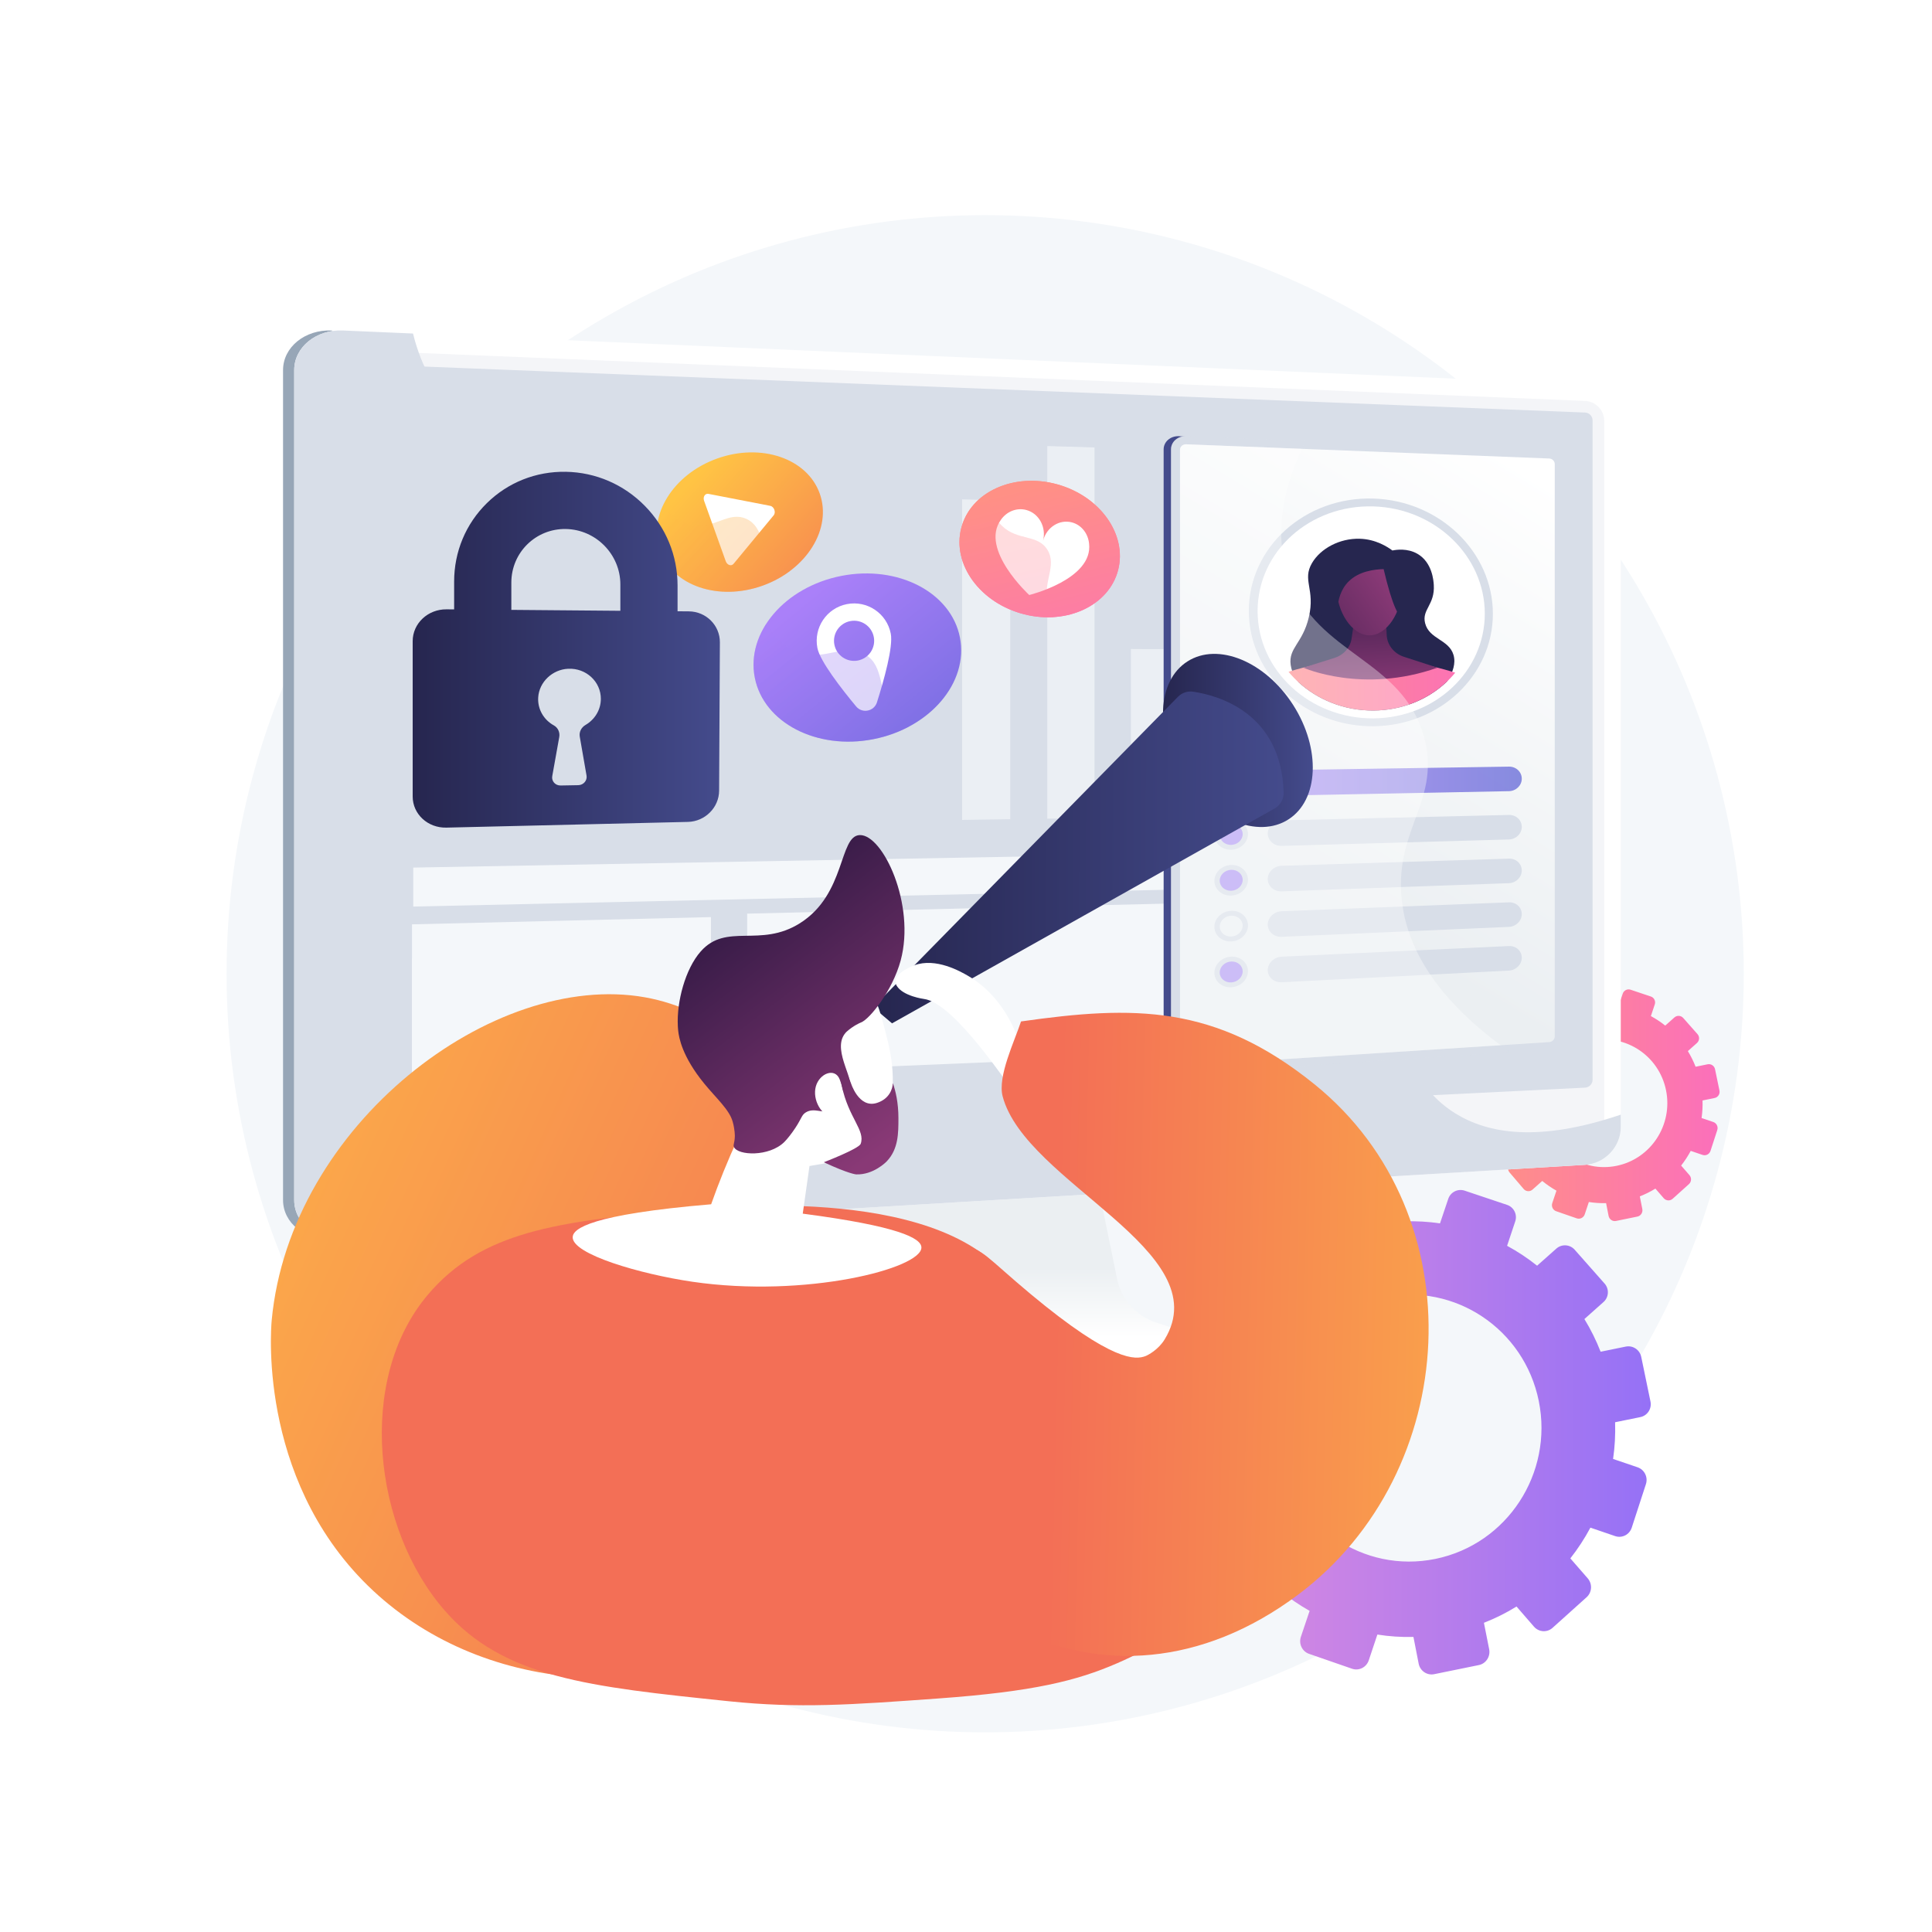 <?xml version="1.0" encoding="UTF-8"?>
<svg xmlns="http://www.w3.org/2000/svg" xmlns:xlink="http://www.w3.org/1999/xlink" version="1.1" x="0px" y="0px" viewBox="0 0 3710 3710" style="enable-background:new 0 0 3710 3710;" xml:space="preserve">
<g id="Background">
	<g>
		<g>
			<rect style="fill:#FFFFFF;" width="3710" height="3710"></rect>
		</g>
	</g>
</g>
<g id="Illustration">
	<g id="Doxing">
		<circle style="fill:#F4F7FA;" cx="1891.811" cy="1869.884" r="1456.738"></circle>
		<g style="opacity:0.4;">
			<path style="fill:#FFFFFF;" d="M1980.865,1079.107l6.664,34.133c-14.863,5.889-29.048,12.95-42.382,21.174l-22.768-26.143     c-6.212-7.133-17.047-7.8-24.205-1.493l-44.81,39.491c-7.173,6.323-7.963,17.25-1.76,24.41l22.966,26.507     c-9.876,12.412-18.7,25.654-26.34,39.593l-33.261-11.31c-8.969-3.05-18.777,1.846-21.909,10.937l-19.628,56.959     c-3.145,9.125,1.587,19.015,10.575,22.085l33.375,11.404c-2.478,15.582-3.582,31.523-3.343,47.663l-34.917,7.121     c-9.374,1.911-15.539,11.154-13.769,20.648l11.094,59.5c1.778,9.535,10.842,15.715,20.243,13.797l35.021-7.142     c5.659,15.146,12.505,29.605,20.513,43.211l-26.929,23.935c-7.262,6.454-8.07,17.639-1.802,24.984l39.275,46.017     c6.292,7.373,17.292,8.097,24.563,1.615l26.927-24.004c12.339,10.149,25.543,19.177,39.441,27.009l-11.588,34.437     c-3.138,9.324,1.708,19.448,10.825,22.607l57.082,19.782c9.138,3.168,19.077-1.845,22.195-11.191l11.402-34.172     c15.656,2.493,31.674,3.533,47.885,3.182l6.906,35.373c1.89,9.683,11.111,15.971,20.594,14.037l59.303-12.094     c9.483-1.934,15.613-11.352,13.695-21.03l-6.953-35.072c15.2-5.97,29.678-13.185,43.281-21.59l23.1,26.661     c6.414,7.403,17.482,8.131,24.717,1.624l45.195-40.641c7.219-6.491,7.86-17.734,1.438-25.108l-23.025-26.439     c10.049-12.782,18.951-26.442,26.633-40.797l32.783,11.202c9.162,3.131,19.04-1.851,22.057-11.122l18.838-57.868     c3.007-9.237-1.971-19.242-11.114-22.351l-32.469-11.04c2.325-15.951,3.195-32.251,2.677-48.722l33.491-6.83     c9.402-1.917,15.429-11.175,13.463-20.671l-12.27-59.261c-1.958-9.456-11.145-15.568-20.518-13.656l-33.392,6.81     c-5.985-15.241-13.161-29.758-21.518-43.364l25.362-22.611c7.132-6.357,7.76-17.34,1.405-24.528l-39.661-44.869     c-6.331-7.161-17.234-7.833-24.356-1.502l-25.523,22.686c-12.504-9.952-25.833-18.796-39.852-26.4l10.839-32.484     c3.016-9.04-1.847-18.814-10.858-21.836l-56.292-18.873c-8.991-3.014-18.738,1.85-21.773,10.869l-10.957,32.56     c-15.492-2.292-31.324-3.188-47.341-2.698l-6.709-33.841c-1.846-9.312-10.877-15.321-20.172-13.425l-58.127,11.854     C1985.107,1060.703,1979.046,1069.789,1980.865,1079.107z M1914.538,1402.714c-18.294-95.706,43.394-188.457,137.684-207.686     c94.289-19.229,186.308,42.177,205.635,137.672c19.444,96.073-41.984,190.143-137.309,209.583     C2025.221,1561.723,1932.942,1498.999,1914.538,1402.714z"></path>
		</g>
		<g>
			<linearGradient id="SVGID_1_" gradientUnits="userSpaceOnUse" x1="2241.919" y1="2745.927" x2="3169.942" y2="2745.927">
				<stop offset="0.004" style="stop-color:#E38DDD"></stop>
				<stop offset="1" style="stop-color:#9571F6"></stop>
			</linearGradient>
			<path style="fill:url(#SVGID_1_);" d="M2554.158,2323.462l9.641,49.383c-21.503,8.52-42.026,18.736-61.318,30.634l-32.941-37.824     c-8.988-10.32-24.664-11.286-35.019-2.159l-64.831,57.135c-10.378,9.147-11.521,24.957-2.547,35.315l33.227,38.35     c-14.289,17.957-27.055,37.116-38.109,57.283l-48.122-16.363c-12.976-4.412-27.166,2.671-31.698,15.824l-28.397,82.409     c-4.55,13.202,2.297,27.511,15.3,31.953l48.287,16.5c-3.585,22.544-5.182,45.608-4.836,68.958l-50.518,10.302     c-13.562,2.766-22.482,16.137-19.92,29.874l16.051,86.085c2.573,13.795,15.686,22.736,29.288,19.962l50.668-10.333     c8.187,21.912,18.092,42.832,29.678,62.517l-38.96,34.629c-10.507,9.338-11.676,25.52-2.606,36.147l56.823,66.577     c9.104,10.667,25.019,11.715,35.537,2.336l38.957-34.729c17.853,14.684,36.956,27.745,57.064,39.076l-16.765,49.823     c-4.539,13.49,2.47,28.137,15.662,32.708l82.586,28.621c13.221,4.584,27.601-2.669,32.112-16.191l16.497-49.44     c22.651,3.607,45.826,5.112,69.281,4.603l9.99,51.178c2.735,14.009,16.075,23.107,29.796,20.308l85.799-17.498     c13.719-2.798,22.589-16.424,19.814-30.425l-10.059-50.741c21.991-8.638,42.938-19.076,62.619-31.237l33.421,38.573     c9.279,10.71,25.293,11.764,35.76,2.35l65.388-58.798c10.444-9.392,11.372-25.657,2.08-36.326l-33.313-38.251     c14.539-18.493,27.418-38.256,38.532-59.025l47.43,16.207c13.255,4.531,27.546-2.678,31.912-16.092l27.255-83.723     c4.351-13.365-2.852-27.839-16.079-32.337l-46.976-15.973c3.364-23.078,4.622-46.661,3.874-70.491l48.454-9.881     c13.602-2.774,22.322-16.168,19.478-29.907l-17.752-85.738c-2.833-13.681-16.124-22.523-29.685-19.757l-48.311,9.852     c-8.659-22.051-19.042-43.053-31.131-62.739l36.694-32.714c10.319-9.198,11.227-25.088,2.033-35.488l-57.381-64.916     c-9.159-10.361-24.933-11.333-35.239-2.173l-36.927,32.822c-18.09-14.399-37.375-27.194-57.656-38.195l15.682-46.997     c4.364-13.078-2.672-27.22-15.709-31.593l-81.443-27.305c-13.009-4.361-27.11,2.677-31.5,15.725l-15.852,47.108     c-22.414-3.317-45.32-4.613-68.493-3.904l-9.706-48.961c-2.671-13.472-15.737-22.166-29.184-19.423l-84.098,17.15     C2560.296,2296.835,2551.527,2309.981,2554.158,2323.462z M2458.197,2791.654c-26.467-138.467,62.782-272.659,199.2-300.479     c136.417-27.82,269.549,61.021,297.51,199.183c28.131,138.998-60.743,275.098-198.658,303.223     C2618.333,3021.708,2484.824,2930.959,2458.197,2791.654z"></path>
		</g>
		<g>
			
				<linearGradient id="SVGID_00000078003936139092463590000007208021063078963868_" gradientUnits="userSpaceOnUse" x1="2858.31" y1="2120.296" x2="3302.126" y2="2120.296">
				<stop offset="0" style="stop-color:#FF9085"></stop>
				<stop offset="1" style="stop-color:#FB6FBB"></stop>
			</linearGradient>
			<path style="fill:url(#SVGID_00000078003936139092463590000007208021063078963868_);" d="M3007.635,1918.256l4.611,23.617     c-10.284,4.074-20.098,8.96-29.324,14.65l-15.754-18.089c-4.298-4.935-11.795-5.397-16.747-1.033l-31.004,27.324     c-4.963,4.375-5.51,11.935-1.218,16.889l15.89,18.34c-6.833,8.588-12.938,17.75-18.225,27.395l-23.014-7.825     c-6.205-2.11-12.992,1.277-15.159,7.568l-13.581,39.411c-2.176,6.314,1.098,13.157,7.317,15.281l23.093,7.891     c-1.715,10.781-2.478,21.812-2.313,32.978l-24.16,4.927c-6.486,1.323-10.751,7.718-9.527,14.287l7.676,41.169     c1.23,6.597,7.502,10.873,14.006,9.547l24.231-4.942c3.915,10.479,8.652,20.484,14.193,29.898l-18.632,16.561     c-5.025,4.466-5.584,12.205-1.247,17.287l27.175,31.84c4.354,5.101,11.965,5.603,16.995,1.117l18.631-16.609     c8.538,7.022,17.674,13.269,27.29,18.688l-8.018,23.827c-2.171,6.452,1.181,13.456,7.49,15.642l39.496,13.688     c6.323,2.192,13.2-1.276,15.357-7.743l7.889-23.644c10.833,1.725,21.916,2.444,33.133,2.201l4.778,24.475     c1.308,6.7,7.688,11.05,14.25,9.712l41.032-8.368c6.561-1.338,10.803-7.855,9.476-14.551l-4.811-24.267     c10.517-4.131,20.535-9.123,29.947-14.938l15.983,18.447c4.438,5.122,12.096,5.626,17.102,1.124l31.271-28.12     c4.995-4.491,5.439-12.27,0.995-17.373l-15.931-18.293c6.953-8.844,13.112-18.296,18.427-28.228l22.683,7.751     c6.339,2.167,13.174-1.281,15.261-7.696l13.034-40.04c2.081-6.391-1.364-13.314-7.69-15.465l-22.466-7.639     c1.609-11.037,2.21-22.315,1.853-33.711l23.173-4.726c6.505-1.327,10.676-7.732,9.315-14.303l-8.49-41.003     c-1.355-6.543-7.711-10.772-14.197-9.449l-23.104,4.712c-4.141-10.546-9.106-20.59-14.888-30.004l17.549-15.645     c4.935-4.399,5.369-11.998,0.972-16.971l-27.442-31.045c-4.38-4.955-11.924-5.42-16.853-1.039l-17.66,15.697     c-8.651-6.886-17.874-13.005-27.573-18.266l7.5-22.476c2.087-6.255-1.278-13.018-7.513-15.109l-38.949-13.058     c-6.221-2.086-12.965,1.28-15.065,7.521l-7.581,22.529c-10.719-1.586-21.674-2.206-32.756-1.867l-4.642-23.415     c-1.278-6.443-7.526-10.6-13.957-9.289l-40.219,8.202C3010.57,1905.523,3006.377,1911.81,3007.635,1918.256z M2961.743,2142.164     c-12.658-66.22,30.024-130.396,95.265-143.7c65.24-13.304,128.908,29.183,142.281,95.257     c13.453,66.474-29.05,131.562-95.006,145.013C3038.326,2252.184,2974.477,2208.784,2961.743,2142.164z"></path>
		</g>
		<g>
			<g>
				<path style="fill:#97A6B7;" d="M2215.071,2556.204c-38.198-12.67-66.748-45.088-74.799-84.934l-55.596-275.163l-475.586,16.888      l-58.531,286.657c-8.198,40.146,24.617,80.423,62.408,95.209l198.975,77.852c37.008,14.48,76.789,20.247,116.327,16.865      l420.505-35.974c12.293-1.052,22.153-10.714,23.583-23.111c1.431-12.396,10.043-26.316-1.678-30.204L2215.071,2556.204z"></path>
				
					<linearGradient id="SVGID_00000064316771920198832970000000196276227802834600_" gradientUnits="userSpaceOnUse" x1="1971.205" y1="2303.474" x2="1971.205" y2="2568.657">
					<stop offset="0.494" style="stop-color:#EBEFF2"></stop>
					<stop offset="1" style="stop-color:#FFFFFF"></stop>
				</linearGradient>
				<path style="fill:url(#SVGID_00000064316771920198832970000000196276227802834600_);" d="M2219.778,2539.469      c-38.16-12.511-66.681-44.522-74.724-83.866l-55.54-271.703l-463.993,16.694l-58.472,283.054      c-8.189,39.642,13.478,79.394,51.231,93.994l198.775,76.873c36.971,14.298,76.711,19.993,116.21,16.653l420.082-35.521      c12.28-1.038,22.131-10.58,23.56-22.821s-5.958-23.795-17.669-27.634L2219.778,2539.469z"></path>
			</g>
			<g>
				<g>
					<path style="fill:#97A6B7;" d="M637.297,2378.995c-51.574,3.075-93.766-30.383-93.766-74.599V710.76       c0-44.215,42.193-78.36,93.766-76.126l39.414,44.213l2345.675,59.13c37.864,1.641,68.524,33.564,68.524,71.169v1355.375       c0,37.605-30.66,70.028-68.524,72.285L637.297,2378.995z"></path>
					<path style="fill:#FFFFFF;" d="M658.732,2378.995c-51.574,3.075-93.766-30.383-93.766-74.599V710.76       c0-44.215,42.193-78.36,93.766-76.126l2385.089,103.344c37.865,1.641,68.524,33.564,68.524,71.169v1355.375       c0,37.605-30.66,70.028-68.524,72.285L658.732,2378.995z"></path>
					<path style="opacity:0.3;fill:#D8DEE8;" d="M3043.822,769.876L658.733,671.757c-27.572-1.134-49.989,17.084-49.989,40.694       V1951.88v350.111c0,23.611,22.417,41.463,49.989,39.88l2385.089-136.962c20.295-1.165,36.706-18.463,36.706-38.64v-309.834       V807.918C3080.527,787.742,3064.116,770.711,3043.822,769.876z"></path>
					<path style="fill:#D8DEE8;" d="M658.732,2206.488c-10.734,0.531-19.476-6.511-19.476-15.693V713.63       c0-9.183,8.742-16.31,19.476-15.884l2385.089,94.46c7.916,0.314,14.351,6.976,14.351,14.849v1266.537       c0,7.873-6.435,14.599-14.351,14.99L658.732,2206.488z"></path>
				</g>
				<path style="fill:#D8DEE8;" d="M2794.828,2138.165c-200.656-124.122-60.504-477.032-285.847-654.348      c-227.187-178.768-546.867,40.49-706.007-144.645c-118.494-137.849,20.156-304.297-92.986-433.936      c-177.432-203.303-631.642,76.307-840.321-123.982c-29.629-28.437-59.527-71.579-76.543-140.796l-134.391-5.823      c-51.574-2.234-93.767,31.911-93.767,76.126v1593.636c0,44.216,42.193,77.674,93.767,74.599l2385.089-142.187      c37.864-2.257,68.524-34.68,68.524-72.285v-24.097C2953.975,2194.165,2857.159,2176.722,2794.828,2138.165z"></path>
			</g>
			<g>
				<polygon style="fill:#F4F7FA;" points="791.157,2086.01 1365.231,2062.057 1365.231,1761.089 791.157,1775.01     "></polygon>
				<g>
					<g style="opacity:0.7;">
						<polygon style="fill:#F4F7FA;" points="2329.053,1567.774 2416.27,1566.571 2416.27,928.903 2329.053,926.667       "></polygon>
						<polygon style="fill:#F4F7FA;" points="2171.658,1569.945 2260.566,1568.719 2260.566,1246.815 2171.658,1246.289       "></polygon>
						<polygon style="fill:#F4F7FA;" points="2011.182,1572.16 2101.833,1570.909 2101.833,859.251 2011.182,856.589       "></polygon>
						<polygon style="fill:#F4F7FA;" points="1847.539,1574.417 1939.983,1573.142 1939.983,961.1 1847.539,958.977       "></polygon>
					</g>
				</g>
				<polygon style="fill:#F4F7FA;" points="2496.365,2014.86 2925.388,1996.959 2925.388,1953.542 2496.365,1970.253     "></polygon>
				<polygon style="fill:#F4F7FA;" points="2496.365,1439.037 2925.388,1436.489 2925.388,1393.071 2496.365,1394.43     "></polygon>
				<polygon style="fill:#F4F7FA;" points="2496.365,1362.676 2925.388,1362.164 2925.388,1318.746 2496.365,1318.069     "></polygon>
				<polygon style="fill:#F4F7FA;" points="2496.365,1953.198 2566.282,1950.549 2566.282,1882.134 2496.365,1884.484     "></polygon>
				<g>
					<path style="fill:#D8DEE8;" d="M2548.153,1727.778c0,90.731,74.577,161.733,165.622,158.619       c90.013-3.079,162.238-77.599,162.238-166.475c0-88.877-72.224-159.935-162.238-158.7       C2622.729,1562.471,2548.153,1637.046,2548.153,1727.778z"></path>
					<path style="opacity:0.35;fill:#FFFFFF;" d="M2557.763,1722.671c2.062-65.342,45.116-121.13,104.308-142.699       c16.212-5.907,33.608-9.27,51.704-9.529c84.935-1.214,153.125,65.813,153.125,149.697c0,83.884-68.19,154.179-153.125,157.035       c-85.854,2.887-156.136-64.09-156.136-149.624C2557.638,1725.916,2557.712,1724.296,2557.763,1722.671z"></path>
					<path style="fill:#F4F7FA;" d="M2557.763,1722.671c2.062-65.342,45.116-121.13,104.308-142.699       c16.212-5.907,33.608-9.27,51.704-9.529c84.935-1.214,153.125,65.813,153.125,149.697c0,83.884-68.19,154.179-153.125,157.035       c-85.854,2.887-156.136-64.09-156.136-149.624C2557.638,1725.916,2557.712,1724.296,2557.763,1722.671z"></path>
					<g>
						<path style="fill:#FFFFFF;" d="M2557.763,1722.671c2.062-65.342,45.116-121.13,104.308-142.699l51.704,143.837        L2557.763,1722.671z"></path>
					</g>
				</g>
				<g>
					<path style="fill:#F4F7FA;" d="M948.82,1896.565c36.468,1.375,41.885-19.74,77.789-21.785       c60.898-3.467,75.813,55.8,134.493,54.896c47.901-0.74,59.954-40.754,107.375-36.32c35.251,3.296,42.19,26.764,76.557,30.132       c6.862,0.672,13.613,0.41,20.197-0.553v139.122l-574.075,23.953v-246.149c30.772,2.217,53.235,9.179,69.323,16.231       C899.181,1873.057,912.025,1895.178,948.82,1896.565z"></path>
				</g>
				<polygon style="fill:#F4F7FA;" points="2496.365,1257.562 2925.388,1259.851 2925.388,883.439 2496.365,870.839     "></polygon>
				<polygon style="fill:#F4F7FA;" points="793.56,1740.866 2416.27,1704.624 2416.27,1636.598 793.56,1666.014     "></polygon>
				<polygon style="fill:#F4F7FA;" points="1434.79,2059.155 2416.27,2018.202 2416.27,1730.938 1434.79,1754.455     "></polygon>
			</g>
		</g>
		<g>
			
				<linearGradient id="SVGID_00000066487767476855442030000004165959006654632837_" gradientUnits="userSpaceOnUse" x1="2234.531" y1="1449.583" x2="2986.537" y2="1449.583">
				<stop offset="0" style="stop-color:#444B8C"></stop>
				<stop offset="0.996" style="stop-color:#26264F"></stop>
			</linearGradient>
			<path style="fill:url(#SVGID_00000066487767476855442030000004165959006654632837_);" d="M2951.87,884.709l-688.055-47.091     c-16.154-0.654-29.283,10.668-29.283,25.292v1174.037c0,14.624,13.129,25.616,29.283,24.555l6.534-0.429l689.171-55.502     c14.221-0.934,27.017-2.614,27.017-16.287V891.651C2986.537,877.979,2966.091,885.285,2951.87,884.709z"></path>
			<g>
				<path style="fill:#D8DEE8;" d="M2974.985,865.854l-697-28.235c-16.154-0.654-29.283,10.668-29.283,25.292v1174.037      c0,14.624,13.129,25.616,29.283,24.555l697-45.774c14.221-0.934,25.722-12.772,25.722-26.444V891.651      C3000.708,877.979,2989.206,866.43,2974.985,865.854z"></path>
				<g style="opacity:0.3;">
					<path style="fill:#D8DEE8;" d="M2691.248,1722.92c-11.828-133.059,76.776-188.343,43.023-308.722       c-41.781-149.014-203.102-155.658-258.269-302.534c-21.168-56.357-29.536-141.478,31.033-264.767l-229.051-9.279       c-16.154-0.654-29.283,10.668-29.283,25.292v1174.037c0,14.624,13.129,25.616,29.283,24.555l622.381-40.873       C2743.417,1910.215,2698.515,1804.675,2691.248,1722.92z"></path>
				</g>
				
					<linearGradient id="SVGID_00000088105858428862919380000004861650113798449072_" gradientUnits="userSpaceOnUse" x1="2946.594" y1="901.987" x2="2462.02" y2="1694.926">
					<stop offset="0" style="stop-color:#FFFFFF"></stop>
					<stop offset="0.996" style="stop-color:#EBEFF2"></stop>
				</linearGradient>
				<path style="fill:url(#SVGID_00000088105858428862919380000004861650113798449072_);" d="M2974.985,880.474l-697-27.294      c-6.62-0.259-12.012,4.402-12.012,10.391v1172.283c0,5.989,5.392,10.515,12.012,10.089l697-44.833      c5.838-0.375,10.582-5.249,10.582-10.865V891.072C2985.567,885.457,2980.823,880.702,2974.985,880.474z"></path>
				<path style="fill:#D8DEE8;" d="M2637.35,1394.577c-130.659,1.053-239.236-98.235-239.236-221.353      s108.576-219.906,239.236-215.844c127.672,3.969,229.406,103.181,229.406,221.24      C2866.757,1296.679,2765.022,1393.548,2637.35,1394.577z"></path>
				<path style="fill:#FFFFFF;" d="M2851.239,1178.441c0,110.25-94.739,200.26-213.888,201.06      c-121.747,0.817-222.408-91.442-222.408-206.083s100.661-204.583,222.408-200.962      C2756.5,975.999,2851.239,1068.191,2851.239,1178.441z"></path>
				
					<linearGradient id="SVGID_00000176748558009299488730000010458435140526172057_" gradientUnits="userSpaceOnUse" x1="2337.122" y1="1500.954" x2="2922.26" y2="1500.954">
					<stop offset="0" style="stop-color:#AA80F9"></stop>
					<stop offset="0.996" style="stop-color:#6165D7"></stop>
				</linearGradient>
				<path style="opacity:0.74;fill:url(#SVGID_00000176748558009299488730000010458435140526172057_);" d="M2897.662,1472.144      l-533.352,8.196c-15,0.23-27.188,11.507-27.188,25.188l0,0c0,13.68,12.188,24.53,27.188,24.234l533.352-10.5      c13.599-0.268,24.598-11.008,24.598-23.99l0,0C2922.26,1482.289,2911.26,1471.935,2897.662,1472.144z"></path>
				<path style="fill:#D8DEE8;" d="M2897.662,1564.907l-436.435,10.419c-14.747,0.352-26.729,11.633-26.729,25.197l0,0      c0,13.564,11.983,24.222,26.729,23.806l436.435-12.304c13.599-0.383,24.598-11.218,24.598-24.199l0,0      C2922.26,1574.843,2911.26,1564.582,2897.662,1564.907z"></path>
				<g>
					<path style="fill:#B19AF3;" d="M2364.558,1627.054l-0.497,0.014c-14.863,0.419-26.94-9.844-26.94-22.924v-2.172       c0-13.08,12.077-23.972,26.94-24.327l0.497-0.012c14.823-0.354,26.811,9.913,26.811,22.931v2.162       C2391.37,1615.745,2379.381,1626.636,2364.558,1627.054z"></path>
					<path style="fill:#D8DEE8;" d="M2364.31,1631.694c-17.788,0.509-32.301-12.277-32.301-28.504       c0-16.226,14.512-29.768,32.301-30.185c17.733-0.416,32.119,12.373,32.119,28.508       C2396.429,1617.649,2382.043,1631.187,2364.31,1631.694z M2364.31,1582.272c-12.165,0.295-22.081,9.561-22.081,20.653       c0,11.092,9.916,19.841,22.081,19.503c12.139-0.337,21.996-9.601,21.996-20.65S2376.449,1581.978,2364.31,1582.272z"></path>
				</g>
				<path style="fill:#D8DEE8;" d="M2897.662,1648.835l-436.435,13.777c-14.747,0.465-26.729,11.839-26.729,25.403l0,0      c0,13.564,11.983,24.129,26.729,23.6l436.435-15.662c13.599-0.488,24.598-11.407,24.598-24.388l0,0      C2922.26,1658.583,2911.26,1648.406,2897.662,1648.835z"></path>
				<g>
					<path style="fill:#B19AF3;" d="M2364.558,1715.085l-0.497,0.018c-14.863,0.534-26.94-9.637-26.94-22.717v-2.172       c0-13.08,12.077-24.065,26.94-24.534l0.497-0.016c14.823-0.468,26.811,9.707,26.811,22.725v2.162       C2391.37,1703.569,2379.381,1714.553,2364.558,1715.085z"></path>
					<path style="fill:#D8DEE8;" d="M2364.31,1719.727c-17.788,0.646-32.301-12.029-32.301-28.255       c0-16.226,14.512-29.879,32.301-30.434c17.733-0.553,32.119,12.126,32.119,28.261S2382.043,1719.084,2364.31,1719.727z        M2364.31,1670.305c-12.165,0.389-22.081,9.731-22.081,20.823s9.916,19.765,22.081,19.333       c12.139-0.431,21.996-9.77,21.996-20.819C2386.306,1678.592,2376.449,1669.917,2364.31,1670.305z"></path>
				</g>
				<path style="fill:#D8DEE8;" d="M2897.662,1732.764l-436.435,17.135c-14.747,0.579-26.729,12.045-26.729,25.609l0,0      c0,13.564,11.983,24.037,26.729,23.394l436.435-19.021c13.599-0.593,24.598-11.596,24.598-24.578l0,0      C2922.26,1742.322,2911.26,1732.23,2897.662,1732.764z"></path>
				<path style="fill:#D8DEE8;" d="M2364.31,1807.76c-17.788,0.782-32.301-11.78-32.301-28.007      c0-16.226,14.512-29.991,32.301-30.682c17.733-0.689,32.119,11.879,32.119,28.014      C2396.429,1793.22,2382.043,1806.98,2364.31,1807.76z M2364.31,1758.338c-12.165,0.483-22.081,9.9-22.081,20.992      s9.916,19.688,22.081,19.163c12.139-0.524,21.996-9.94,21.996-20.989C2386.306,1766.455,2376.449,1757.857,2364.31,1758.338z"></path>
				<path style="fill:#D8DEE8;" d="M2897.662,1816.693l-436.435,20.494c-14.747,0.693-26.729,12.251-26.729,25.815l0,0      c0,13.564,11.983,23.945,26.729,23.189l436.435-22.379c13.599-0.697,24.598-11.786,24.598-24.767l0,0      C2922.26,1826.062,2911.26,1816.054,2897.662,1816.693z"></path>
				<g>
					<path style="fill:#B19AF3;" d="M2364.558,1891.147l-0.497,0.026c-14.863,0.762-26.94-9.222-26.94-22.302v-2.172       c0-13.08,12.077-24.251,26.94-24.949l0.497-0.023c14.823-0.696,26.811,9.295,26.811,22.313v2.162       C2391.37,1879.219,2379.381,1890.387,2364.558,1891.147z"></path>
					<path style="fill:#D8DEE8;" d="M2364.31,1895.793c-17.788,0.919-32.301-11.532-32.301-27.758s14.512-30.103,32.301-30.931       c17.733-0.825,32.119,11.632,32.119,27.767C2396.429,1881.006,2382.043,1894.877,2364.31,1895.793z M2364.31,1846.371       c-12.165,0.576-22.081,10.071-22.081,21.162c0,11.092,9.916,19.612,22.081,18.993c12.139-0.617,21.996-10.109,21.996-21.158       C2386.306,1854.319,2376.449,1845.796,2364.31,1846.371z"></path>
				</g>
				<g>
					<defs>
						<path id="SVGID_00000080186791772880587130000010385243139036925118_" d="M2835.677,1178.262        c0,102.228-87.916,185.571-198.326,186.164c-112.638,0.604-205.63-84.822-205.63-190.815        c0-105.993,92.992-189.277,205.63-186.08C2747.761,990.666,2835.677,1076.034,2835.677,1178.262z"></path>
					</defs>
					<clipPath id="SVGID_00000133503326570708326420000008147521385840278657_">
						<use xlink:href="#SVGID_00000080186791772880587130000010385243139036925118_" style="overflow:visible;"></use>
					</clipPath>
					<g style="clip-path:url(#SVGID_00000133503326570708326420000008147521385840278657_);">
						<path style="fill:#26264F;" d="M2611.127,1034.549c-38.646-1.112-75.333,18.822-91.626,46.541        c-19.636,33.407,6.582,50.092-6.221,104.373c-11.792,49.999-39.338,58.545-34.785,91.37        c4.988,35.952,42.614,58.755,57.477,67.762c66.828,40.5,171.148,38.808,224.075-13.47        c4.419-4.365,40.928-40.425,31.073-73.598c-8.818-29.685-46.634-29.893-54.469-60.744        c-6.749-26.579,19.094-35.162,16.635-73.684c-0.481-7.536-2.758-43.212-31.521-59.702        c-19.161-10.984-40.218-7.838-47.936-6.302C2664.563,1050.213,2641.991,1035.437,2611.127,1034.549z"></path>
						
							<linearGradient id="SVGID_00000003787703844691560160000018385094991968138159_" gradientUnits="userSpaceOnUse" x1="2414.942" y1="1338.205" x2="2851.239" y2="1338.205">
							<stop offset="0" style="stop-color:#FF9085"></stop>
							<stop offset="1" style="stop-color:#FB6FBB"></stop>
						</linearGradient>
						<path style="fill:url(#SVGID_00000003787703844691560160000018385094991968138159_);" d="M2414.942,1313.5        c0,0,195.436-105.939,436.296-0.343c0,0-30.634,90.477-213.888,96.653C2447.878,1416.196,2414.942,1313.5,2414.942,1313.5z"></path>
						
							<linearGradient id="SVGID_00000091723980160874511190000003340178953254560943_" gradientUnits="userSpaceOnUse" x1="2634.706" y1="1329.885" x2="2619.303" y2="1094.095">
							<stop offset="0" style="stop-color:#893976"></stop>
							<stop offset="1" style="stop-color:#311944"></stop>
						</linearGradient>
						<path style="fill:url(#SVGID_00000091723980160874511190000003340178953254560943_);" d="M2602.77,1175.58l-7.315,50.577        c-2.497,17.259-15.296,31.688-33.105,37.275l-59.553,18.685c0,0,113.937,50.972,257.58,0.025l-65.449-21.236        c-18.59-6.513-31.262-22.886-32.071-41.489l-1.879-43.167L2602.77,1175.58z"></path>
						
							<linearGradient id="SVGID_00000183223561423766991740000016358912055790495658_" gradientUnits="userSpaceOnUse" x1="2661.907" y1="1116.063" x2="2407.16" y2="1297.348">
							<stop offset="0" style="stop-color:#893976"></stop>
							<stop offset="1" style="stop-color:#311944"></stop>
						</linearGradient>
						<path style="fill:url(#SVGID_00000183223561423766991740000016358912055790495658_);" d="M2691.455,1131.984        c0,42.672-27.642,88.307-61.931,88.048c-34.5-0.261-62.625-46.832-62.625-89.982c0-43.15,28.125-66.148,62.625-65.407        C2663.813,1065.379,2691.455,1089.312,2691.455,1131.984z"></path>
						<path style="fill:#26264F;" d="M2656.955,1092.838c-18.619,0.546-46.834,4.199-66.388,22.962        c-32.84,31.512-17.243,82.375-31.853,85.242c-13.018,2.554-33.184-33.76-32.858-73.389        c0.273-33.189,12.499-72.072,44.313-81.204c18.679-5.361,24.177,4.146,84.371,10.97c35.049,3.973,21.302,18.313,29.185,23.917        c34.985,24.873,30.558,104.402,11.728,105.217C2686.522,1186.939,2674.179,1165.998,2656.955,1092.838z"></path>
					</g>
				</g>
				<path style="opacity:0.35;fill:#FFFFFF;" d="M2691.248,1722.92c-11.828-133.059,76.776-188.343,43.023-308.722      c-41.781-149.014-203.102-155.658-258.269-302.534c-20.294-54.032-28.824-134.508,23.926-249.793l-221.944-8.691      c-6.62-0.259-12.012,4.402-12.012,10.391v1172.283c0,5.989,5.392,10.515,12.012,10.089l603.692-38.831      C2739.779,1901.545,2698.215,1801.291,2691.248,1722.92z"></path>
			</g>
		</g>
		<g>
			
				<linearGradient id="SVGID_00000036972299434768076820000003398901049770314369_" gradientUnits="userSpaceOnUse" x1="2234.553" y1="1409.628" x2="2522.449" y2="1409.628" gradientTransform="matrix(1 0.003 -0.003 1 2.717 5.343)">
				<stop offset="0.004" style="stop-color:#26264F"></stop>
				<stop offset="1" style="stop-color:#444B8C"></stop>
			</linearGradient>
			<path style="fill:url(#SVGID_00000036972299434768076820000003398901049770314369_);" d="M2483.373,1354.011     c53.518,83.792,49.334,182.097-9.341,219.573c-58.676,37.477-149.627-0.068-203.144-83.858     c-53.518-83.791-49.334-182.097,9.341-219.575C2338.905,1232.676,2429.856,1270.22,2483.373,1354.011z"></path>
			
				<linearGradient id="SVGID_00000125590552205004359290000000925875212843746189_" gradientUnits="userSpaceOnUse" x1="1679.527" y1="1635.332" x2="2466.682" y2="1635.332" gradientTransform="matrix(1 0.003 -0.003 1 2.717 5.343)">
				<stop offset="0.004" style="stop-color:#26264F"></stop>
				<stop offset="1" style="stop-color:#444B8C"></stop>
			</linearGradient>
			<path style="fill:url(#SVGID_00000125590552205004359290000000925875212843746189_);" d="M1676.664,1934.335l585.285-596.21     c7.622-7.765,18.425-11.481,29.189-9.899c46.548,6.839,169.084,39.444,173.866,193.299c0.397,12.786-6.341,24.846-17.494,31.109     l-734.545,412.457L1676.664,1934.335z"></path>
			
				<linearGradient id="SVGID_00000068639736606270824640000009061591411439180459_" gradientUnits="userSpaceOnUse" x1="-3856.034" y1="-8770.408" x2="-2914.467" y2="-10615.265" gradientTransform="matrix(0.781 -0.624 -0.624 -0.781 -2532.611 -7236.258)">
				<stop offset="0" style="stop-color:#FFC444"></stop>
				<stop offset="0.996" style="stop-color:#F36F56"></stop>
			</linearGradient>
			<path style="fill:url(#SVGID_00000068639736606270824640000009061591411439180459_);" d="M1590.313,3093.387     c-288.286,185.834-642.411,166.773-862.98-28.964c-230.794-204.813-207.611-507.448-205.604-528.931     c35.16-376.208,426.064-672.154,716.703-620.399c68.287,12.16,123.214,42.229,164.083,71.712l45.355,139.564     c-1.735,98.866-57.564,166.58-86.339,204.046c-70.937,92.361-169.074,106.312-185.62,189.338     c-9.161,45.936,12.388,84.302,31.633,118.574c59.05,105.156,145.818,122.313,229.682,193.964     C1489.919,2877.312,1552.783,2954.257,1590.313,3093.387z"></path>
			
				<linearGradient id="SVGID_00000051346019457593394380000008024341939008711600_" gradientUnits="userSpaceOnUse" x1="675.22" y1="4800.961" x2="1218.918" y2="3562.535">
				<stop offset="0" style="stop-color:#FFC444"></stop>
				<stop offset="0.996" style="stop-color:#F36F56"></stop>
			</linearGradient>
			<path style="fill:url(#SVGID_00000051346019457593394380000008024341939008711600_);" d="M1399.717,3266.907     c134.786,13.977,233.451,6.845,402.699-5.39c182.863-13.219,265.695-34.159,342.459-67.436     c72.035-31.228,126.714-68.112,163.013-95.827c-96.876-74.381-148.377-149.706-177.555-205.126     c-16.644-31.612-27.944-57.331-36.447-79.701c-32.246-84.827-60.173-156.54-65.181-171.694     c-27.023-81.76-66.786-147.178-81.08-169.958c-123.109-196.203-550.926-156.167-642.518-147.596     c-233.189,21.822-380.015,39.494-483.815,162.448c-137.928,163.381-104.085,450.201,33.324,606.759     C967.582,3222.095,1130.709,3239.011,1399.717,3266.907z"></path>
			<g>
				<path style="fill:#FFFFFF;" d="M1689.349,2176.093c41.905-70.849,19.722-158.798,15.513-176.287      c-17.624-73.223-24.178-84.328-37.77-99.821l-19.217-20.319c0,0-1.19-0.891-2.458-1.763      c-13.359-9.188-63.258-24.127-74.028-24.666c-34.408-1.728-104.429,121.66-144.525,311.806      c-3.255,6.787-6.478,13.646-9.673,20.577c-19.887,43.136-36.948,85.562-51.595,126.926      c-232.532,19.661-264.806,46.942-265.842,62.697c-2.181,33.165,130.313,71.491,229.952,86.081      c217.311,31.817,440.689-25.497,439.667-66.018c-0.444-17.64-43.634-40.631-227.856-64.755      c4.309-30.483,8.619-60.969,12.925-91.454C1569.415,2235.776,1658.486,2228.292,1689.349,2176.093z"></path>
				
					<linearGradient id="SVGID_00000070116844794582661770000002291377402334804413_" gradientUnits="userSpaceOnUse" x1="1395.499" y1="1716.605" x2="1743.559" y2="2168.401">
					<stop offset="0" style="stop-color:#311944"></stop>
					<stop offset="1" style="stop-color:#893976"></stop>
				</linearGradient>
				<path style="fill:url(#SVGID_00000070116844794582661770000002291377402334804413_);" d="M1729.55,1844.389      c-15.679,58.041-59.59,112.783-76.191,119.035c-2.144,0.809-14.414,6.113-27.168,17.375c-1.737,1.53-3.412,3.422-5.14,5.981      c-22.484,33.215,24.238,91.813,8.634,105.21c-11.319,9.717-46.64-16.73-54.081-7.715c-7.007,8.48,20.532,37.257,12.415,47.487      c-6.129,7.725-24.231-5.663-40.559,4.322c-8.137,4.97-7.677,10.753-19.85,29.337c-6.883,10.51-15.574,21.701-21.577,27.615      c-29.17,28.755-89.352,26.057-96.655,9.49c-2.03-4.615,1.435-7.114,1.728-20.709c0,0,0.271-12.6-4.316-28.474      c-6.55-22.68-31.217-44.223-54.368-72.493c-42.869-52.347-48.607-88.757-50.003-100.913c-0.493-4.328-0.663-7.542-0.783-9.859      c-2.383-46.495,14.322-109.406,43.883-142.952c49.52-56.197,114.065-6.044,190.722-54.368      c88.442-55.753,74.516-167.904,114.776-169.147C1695.397,1602.236,1758.541,1737.07,1729.55,1844.389z"></path>
				<path style="fill:#FFFFFF;" d="M1612.441,2072.77c-9.024-23.359-38.943-11.647-45.833,13.626      c-6.897,25.27,10.614,58.126,35.74,59.47C1627.475,2147.214,1624.583,2104.21,1612.441,2072.77z"></path>
			</g>
			
				<linearGradient id="SVGID_00000166673699148124414070000011793942318967069630_" gradientUnits="userSpaceOnUse" x1="1341.729" y1="1758.028" x2="1689.789" y2="2209.823">
				<stop offset="0" style="stop-color:#311944"></stop>
				<stop offset="1" style="stop-color:#893976"></stop>
			</linearGradient>
			<path style="fill:url(#SVGID_00000166673699148124414070000011793942318967069630_);" d="M1612.184,2027.345l21.575,51.774     c0,0,14.981,49.961,50.052,38.84c24.118-7.648,30.42-27.202,30.646-38.112c5.427,14.968,10.781,37.945,10.778,67.452     c-0.003,28.66-0.003,59.347-22.437,82.845c-1.297,1.357-25.739,26.218-58.683,25.028c0,0-12.953-0.469-62.136-23.297     c0,0,67.311-25.89,70.767-35.38c9.383-25.815-23.473-49.876-36.249-111.333C1611.57,2061.457,1611.45,2041.123,1612.184,2027.345     z"></path>
			<g>
				<path style="fill:#FFFFFF;" d="M1938.069,2085.058c-90.411-128.289-137.459-163.368-163.776-166.766      c0,0-40.437-5.222-52.504-25.566c-1.183-1.995-2.187-4.724-2.187-8.047c-0.002-17.12,32.174-29.536,35.991-30.965      c41.44-15.514,89.277,12.021,103.333,20.182c65.155,37.828,90.952,104.149,99.864,131.846      C1951.883,2032.181,1944.977,2058.619,1938.069,2085.058z"></path>
				
					<linearGradient id="SVGID_00000108276084989882423320000013514996824848698011_" gradientUnits="userSpaceOnUse" x1="-11792.349" y1="1793.571" x2="-11246.208" y2="617.979" gradientTransform="matrix(-0.4 -0.916 0.916 -0.4 -3044.883 -7500.966)">
					<stop offset="0" style="stop-color:#FFC444"></stop>
					<stop offset="0.996" style="stop-color:#F36F56"></stop>
				</linearGradient>
				<path style="fill:url(#SVGID_00000108276084989882423320000013514996824848698011_);" d="M1925.348,2105.238      c-10.038-38.17,22.868-105.89,35.316-143.762c215.876-30.701,372.982-33.218,563.345,120.52      c312.129,252.076,281.575,745.79-30.976,980.029c-373.414,279.851-790.969,24.679-850.522-382.644      c-3.249-22.226,1.031-109.131,58.473-188.393c14.592-20.134,73.854-101.908,147.816-97.749      c36.182,2.034,47.919,23.062,129.863,91.345c158.971,132.469,202.451,126.365,220.831,119.559      c4.938-1.828,24.943-12.306,37.069-32.234C2339.991,2401.929,1969.067,2271.508,1925.348,2105.238z"></path>
			</g>
		</g>
		<g>
			<g>
				
					<linearGradient id="SVGID_00000168819877120894306900000013322202215325327803_" gradientUnits="userSpaceOnUse" x1="1218.521" y1="146.923" x2="1434.084" y2="546.729" gradientTransform="matrix(0.941 -0.337 0.337 0.941 132.733 1193.242)">
					<stop offset="0" style="stop-color:#FFC444"></stop>
					<stop offset="0.996" style="stop-color:#F36F56"></stop>
				</linearGradient>
				<path style="fill:url(#SVGID_00000168819877120894306900000013322202215325327803_);" d="M1574.076,947.617      c24.153,67.391-24.894,146.618-109.55,176.959c-84.656,30.341-172.863,0.307-197.016-67.084      c-24.153-67.391,24.894-146.618,109.55-176.959C1461.716,850.192,1549.923,880.226,1574.076,947.617z"></path>
				<path style="fill:#FFFFFF;" d="M1393.671,1077.764l-41.6-116.07c-2.671-7.451,1.823-14.594,8.381-13.322l118.59,22.986      c7.5,1.454,11.424,12.401,6.555,18.288l-76.99,93.083C1404.349,1087.878,1396.342,1085.215,1393.671,1077.764z"></path>
				<g style="opacity:0.3;">
					
						<linearGradient id="SVGID_00000106860241184438404290000008166750214321319585_" gradientUnits="userSpaceOnUse" x1="1156.187" y1="171.219" x2="1367.573" y2="595.419" gradientTransform="matrix(0.941 -0.337 0.337 0.941 132.733 1193.242)">
						<stop offset="0" style="stop-color:#FFC444"></stop>
						<stop offset="0.996" style="stop-color:#F36F56"></stop>
					</linearGradient>
					<path style="fill:url(#SVGID_00000106860241184438404290000008166750214321319585_);" d="M1490.603,1080.156       c-31.406-29.407-24.785-69.793-58.134-84.121c-33.879-14.555-59.001,19.268-101.427,12.736       c-16.402-2.525-36.778-11.302-58.642-36.569c-12.353,27.596-14.867,57.453-4.89,85.289       c24.153,67.391,112.36,97.425,197.016,67.084c19.394-6.951,36.917-16.469,52.121-27.82       C1505.475,1092.102,1497.075,1086.216,1490.603,1080.156z"></path>
				</g>
			</g>
			<g>
				
					<linearGradient id="SVGID_00000066501319488957597190000017778882847588829088_" gradientUnits="userSpaceOnUse" x1="1434.239" y1="794.316" x2="1699.952" y2="1287.136" gradientTransform="matrix(0.981 -0.192 0.192 0.981 -9.907 641.629)">
					<stop offset="0" style="stop-color:#AA80F9"></stop>
					<stop offset="0.996" style="stop-color:#6165D7"></stop>
				</linearGradient>
				<path style="fill:url(#SVGID_00000066501319488957597190000017778882847588829088_);" d="M1843.352,1224.102      c16.953,86.598-57.492,174.064-166.277,195.36c-108.785,21.296-210.715-31.642-227.668-118.241      c-16.953-86.598,57.492-174.064,166.277-195.36C1724.469,1084.565,1826.399,1137.504,1843.352,1224.102z"></path>
				<path style="fill:#FFFFFF;" d="M1626.297,1160.075c-38.91,7.617-64.278,45.335-56.661,84.245      c4.936,25.215,46.005,78.08,74.304,112.171c11.764,14.171,34.528,9.714,40.08-7.846      c13.355-42.245,31.459-106.693,26.523-131.908C1702.925,1177.826,1665.207,1152.458,1626.297,1160.075z M1647.494,1268.355      c-20.891,4.09-41.142-9.531-45.232-30.422c-4.09-20.891,9.531-41.142,30.422-45.232s41.143,9.531,45.232,30.422      S1668.386,1264.266,1647.494,1268.355z"></path>
				<g style="opacity:0.3;">
					
						<linearGradient id="SVGID_00000165915684884488155420000012890027719673548688_" gradientUnits="userSpaceOnUse" x1="1357.403" y1="824.265" x2="1617.966" y2="1347.153" gradientTransform="matrix(0.981 -0.192 0.192 0.981 -9.907 641.629)">
						<stop offset="0" style="stop-color:#AA80F9"></stop>
						<stop offset="0.996" style="stop-color:#6165D7"></stop>
					</linearGradient>
					<path style="fill:url(#SVGID_00000165915684884488155420000012890027719673548688_);" d="M1717.08,1370.16       c-32.826-41.653-17.278-89.643-55.264-113.28c-38.59-24.013-75.47,12.553-125.962-3.265       c-19.521-6.115-42.727-20.585-64.69-55.426c-20.165,31.342-28.759,67.26-21.756,103.031       c16.953,86.598,118.883,139.536,227.668,118.241c24.921-4.879,48.038-13.232,68.669-24.25       C1732.992,1387.473,1723.845,1378.744,1717.08,1370.16z"></path>
				</g>
			</g>
			<g>
				
					<linearGradient id="SVGID_00000168822600147914942260000009578535911596864664_" gradientUnits="userSpaceOnUse" x1="2129.383" y1="1266.417" x2="2342.259" y2="1661.238" gradientTransform="matrix(0.969 0.247 -0.247 0.969 216.001 -816.221)">
					<stop offset="0" style="stop-color:#FF9085"></stop>
					<stop offset="1" style="stop-color:#FB6FBB"></stop>
				</linearGradient>
				<path style="fill:url(#SVGID_00000168822600147914942260000009578535911596864664_);" d="M2147.219,1094.289      c-17.287,67.872-97.42,106.228-180.207,85.36c-84.17-21.216-139.003-95.376-121.189-165.317s101.091-107.462,184.73-84.16      C2112.818,953.091,2164.506,1026.417,2147.219,1094.289z"></path>
				
					<linearGradient id="SVGID_00000047761609144966683170000006386504396343980215_" gradientUnits="userSpaceOnUse" x1="2129.383" y1="1266.417" x2="2342.259" y2="1661.238" gradientTransform="matrix(0.969 0.247 -0.247 0.969 216.001 -816.221)">
					<stop offset="0" style="stop-color:#FF9085"></stop>
					<stop offset="1" style="stop-color:#FB6FBB"></stop>
				</linearGradient>
				<path style="fill:url(#SVGID_00000047761609144966683170000006386504396343980215_);" d="M2147.219,1094.289      c-17.287,67.872-97.42,106.228-180.207,85.36c-84.17-21.216-139.003-95.376-121.189-165.317s101.091-107.462,184.73-84.16      C2112.818,953.091,2164.506,1026.417,2147.219,1094.289z"></path>
				<g>
					<path style="fill:#FFFFFF;" d="M2091.35,1043.898L2091.35,1043.898c-1.86-19.104-14.366-35.689-32.733-40.686       c-24.056-6.544-49.024,9.259-55.664,35.327c6.639-26.068-7.642-52.549-32.004-59.177c-18.761-5.104-38.042,3.041-49.048,18.978       l0,0c-40.922,56.781,54.547,144.268,54.547,144.268S2099.365,1112.379,2091.35,1043.898z"></path>
				</g>
				<g style="opacity:0.3;">
					
						<linearGradient id="SVGID_00000057842631654085314940000015448665076648119228_" gradientUnits="userSpaceOnUse" x1="2070.406" y1="1288.926" x2="2279.847" y2="1709.225" gradientTransform="matrix(0.969 0.247 -0.247 0.969 216.001 -816.221)">
						<stop offset="0" style="stop-color:#FF9085"></stop>
						<stop offset="1" style="stop-color:#FB6FBB"></stop>
					</linearGradient>
					<path style="fill:url(#SVGID_00000057842631654085314940000015448665076648119228_);" d="M2011.639,1157.208       c-8.754-41.397,18.285-70.962-0.127-101.175c-18.798-30.845-57.158-17.001-87.454-46.244       c-11.77-11.361-23.322-30.197-26.992-63.627c-25.267,15.859-43.883,39.281-51.242,68.171       c-17.814,69.941,37.019,144.1,121.189,165.317c19.086,4.811,38.02,6.474,56.062,5.367       C2016.842,1175.13,2013.439,1165.721,2011.639,1157.208z"></path>
				</g>
			</g>
		</g>
		<g>
			
				<linearGradient id="SVGID_00000122000512388603395170000015450526278500751522_" gradientUnits="userSpaceOnUse" x1="792.453" y1="1247.616" x2="1382.373" y2="1247.616">
				<stop offset="0.004" style="stop-color:#26264F"></stop>
				<stop offset="1" style="stop-color:#444B8C"></stop>
			</linearGradient>
			<path style="fill:url(#SVGID_00000122000512388603395170000015450526278500751522_);" d="M1322.858,1173.997l-21.739-0.182     v-49.593c0-57.309-22.311-111.562-62.829-152.781c-40.518-41.23-94.398-64.473-151.694-65.463     c-57.309-0.991-111.176,20.388-151.695,60.217c-40.518,39.818-62.84,93.299-62.84,150.608v53.411l-14.676-0.128     c-35.775-0.298-64.932,27.086-64.932,61.157v298.235c0,33.877,29.043,60.634,64.703,59.787l463.827-10.976     c32.986-0.779,59.743-27.621,59.914-59.987l1.474-284.87C1382.544,1200.883,1355.97,1174.273,1322.858,1173.997z      M1124.427,1392.085c-8.069,4.718-12.664,13.474-11.11,22.404l13.019,74.849c1.646,9.458-5.921,18.254-15.876,18.424     l-34.061,0.611c-10.024,0.17-17.624-8.397-15.91-17.957l13.453-75.1c1.589-8.865-2.389-17.94-10.424-22.365     c-18.927-10.431-31.351-30.556-30.014-53.507c1.714-29.585,27.065-53.834,57.628-55.237c34.518-1.586,62.783,24.939,62.68,57.878     C1153.745,1363.263,1141.972,1381.839,1124.427,1392.085z M1191.268,1172.888l-209.346-1.757v-52.428     c0-57.72,46.953-103.861,104.673-102.863c57.72,0.998,104.673,48.763,104.673,106.483V1172.888z"></path>
		</g>
	</g>
</g>
</svg>
